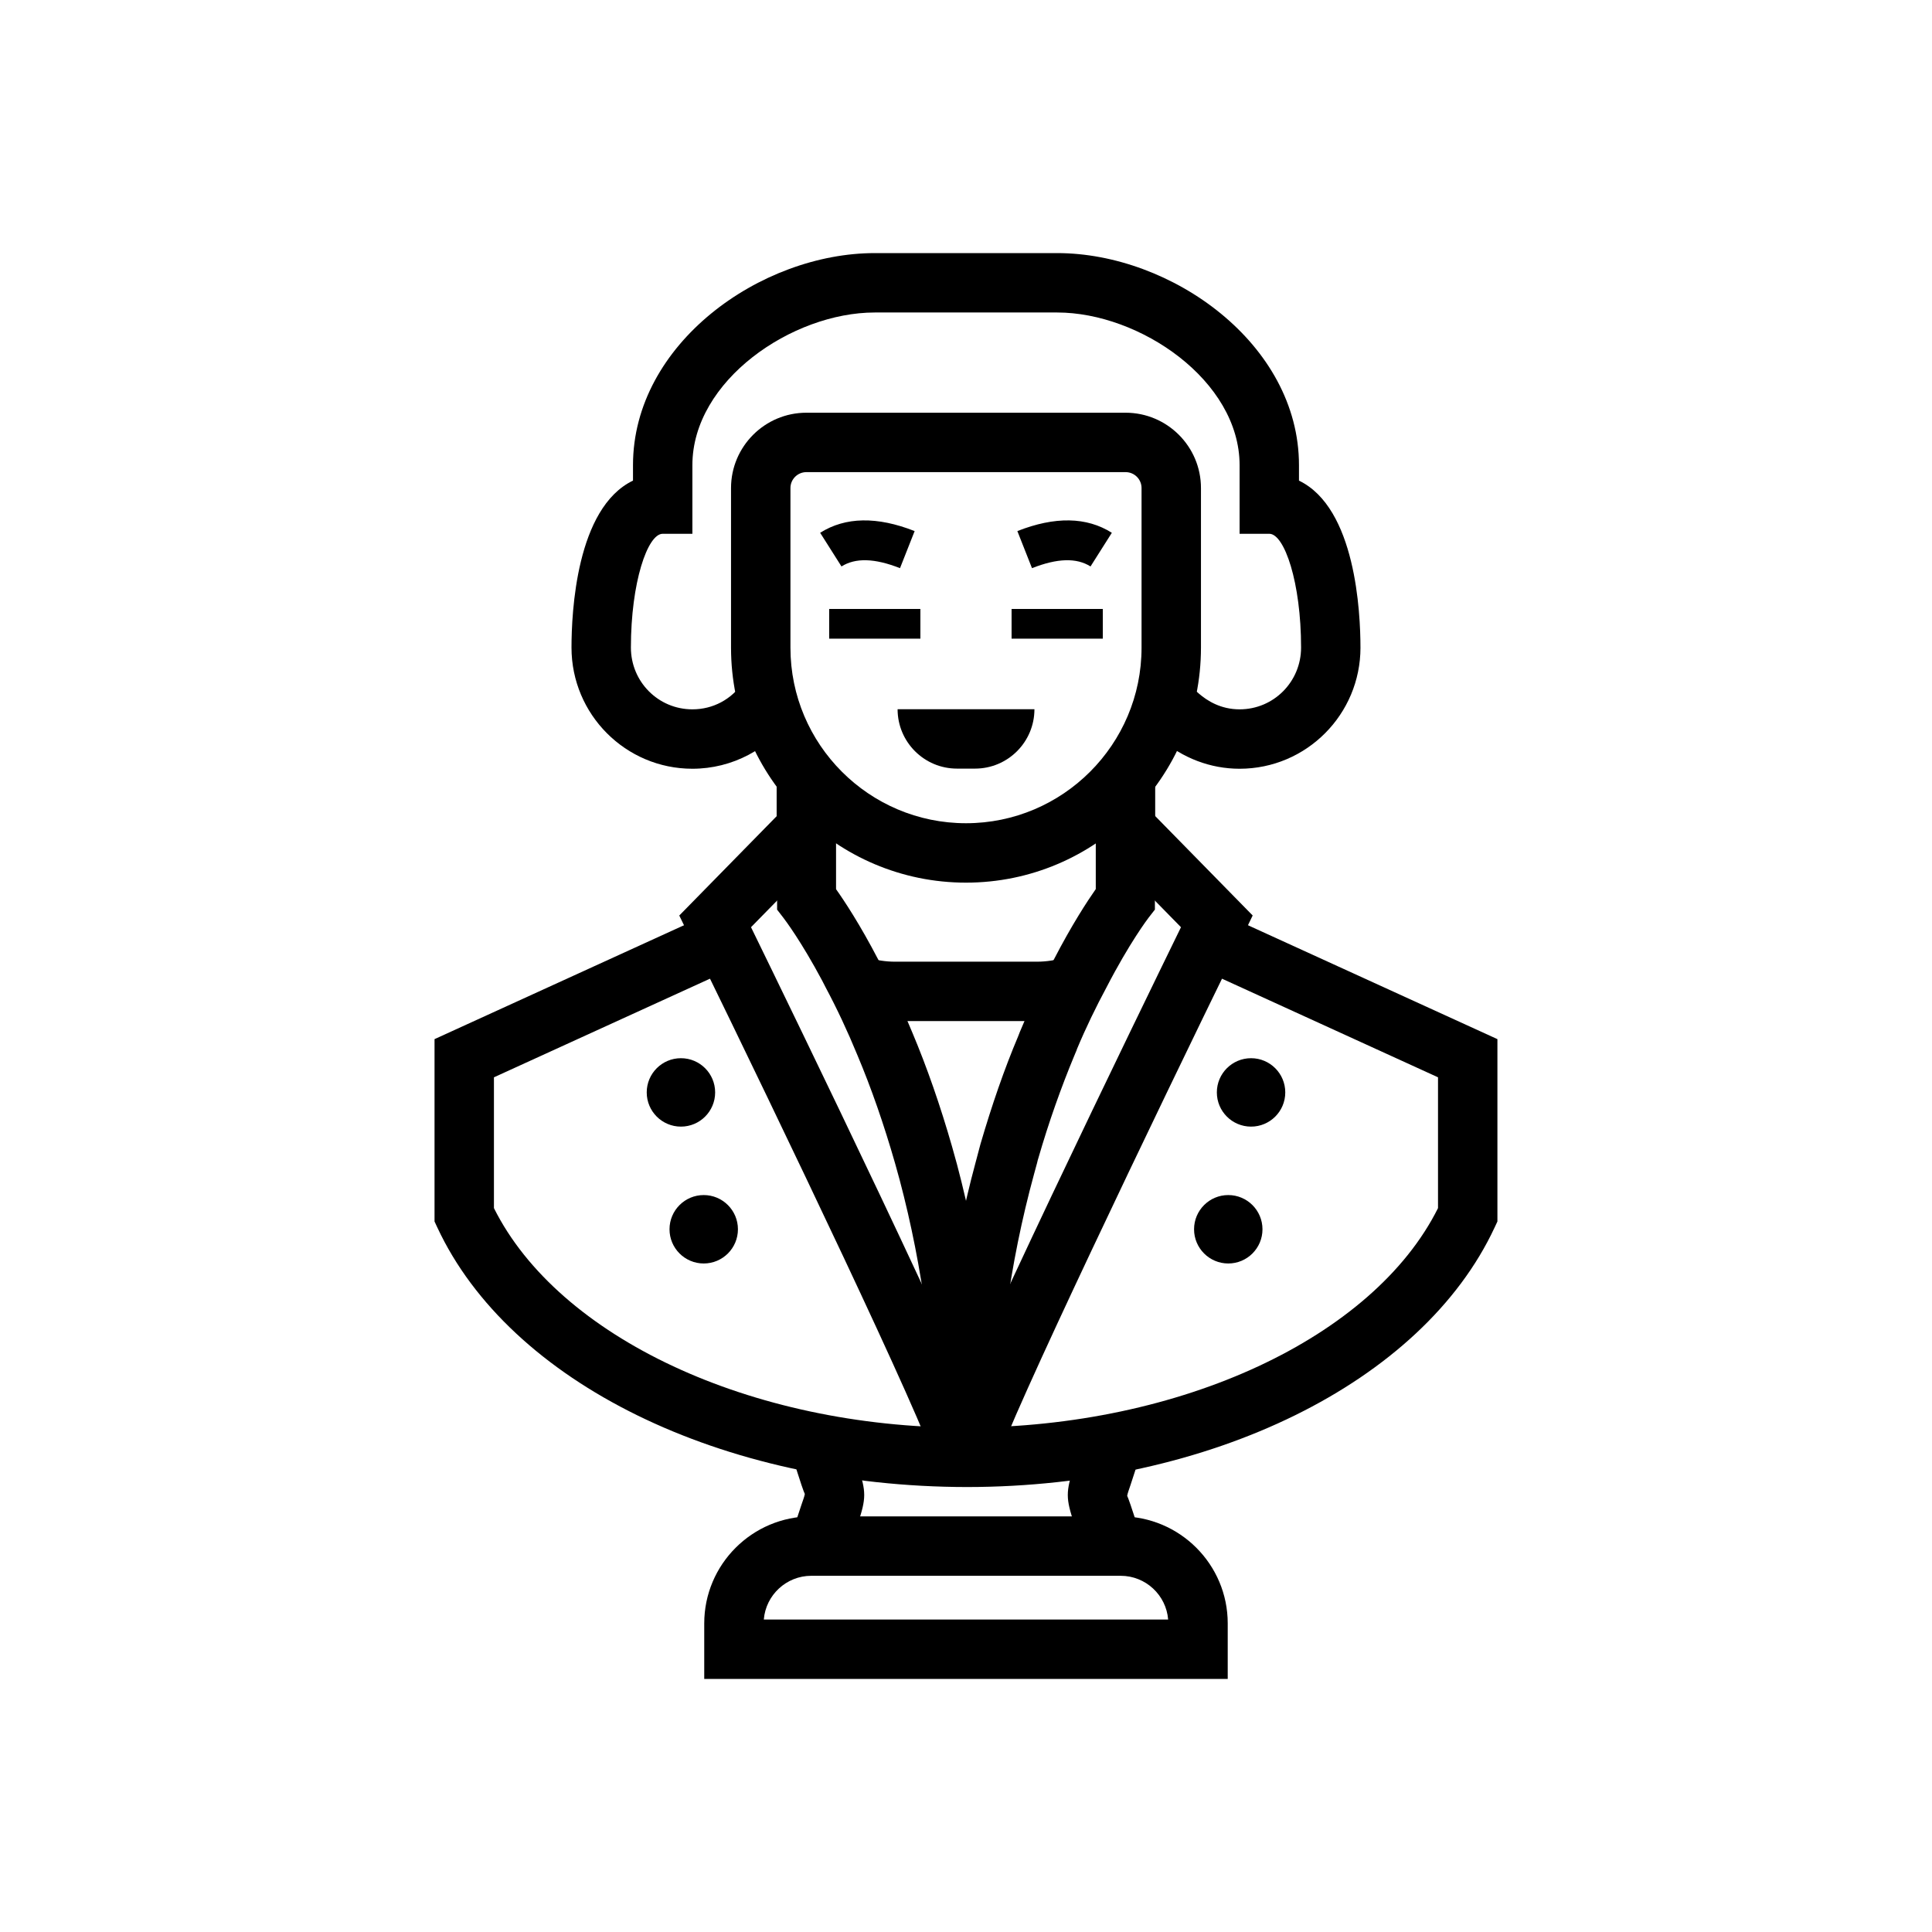 <?xml version="1.0" encoding="UTF-8"?>
<!-- The Best Svg Icon site in the world: iconSvg.co, Visit us! https://iconsvg.co -->
<svg fill="#000000" width="800px" height="800px" version="1.1" viewBox="144 144 512 512" xmlns="http://www.w3.org/2000/svg">
 <g>
  <path d="m400 377.91c-34.336 0-62.27-27.934-62.27-62.266v-42.309c0-11.004 8.957-19.961 19.961-19.961h84.613c11.008 0 19.965 8.957 19.965 19.961v42.309c-0.004 34.332-27.938 62.266-62.27 62.266zm-42.309-108.79c-2.324 0-4.215 1.891-4.215 4.215v42.309c0 25.652 20.871 46.52 46.523 46.52s46.523-20.867 46.523-46.52v-42.309c0-2.324-1.891-4.215-4.219-4.215z"/>
  <path d="m504.54 315.61c0 17.711-14.328 32.117-32.039 32.117-7.715 0-15.113-2.832-21.02-7.949l-0.078-0.078c-2.047-1.73-3.777-3.699-5.352-5.984l13.148-8.738c0.707 1.102 1.496 2.047 2.441 2.754l0.078 0.078c2.203 1.891 5.746 4.172 10.785 4.172 9.051 0 16.297-7.32 16.297-16.375 0-17.238-4.41-30.148-8.422-30.148h-7.871v-18.184c-0.008-22.434-26.457-40.461-48.344-40.461h-48.336c-21.883 0-48.336 18.027-48.336 40.461v18.184h-7.871c-4.016 0-8.422 12.91-8.422 30.148 0 9.055 7.242 16.375 16.297 16.375 5.434 0 10.312-2.598 13.383-7.086l12.988 8.895c-5.984 8.738-15.824 13.934-26.371 13.934-17.711 0-32.039-14.406-32.039-32.117 0-9.289 1.262-37 16.297-44.242v-4.094c0-32.191 33.848-56.199 64.078-56.199h48.336c30.227 0 64.078 24.008 64.078 56.207v4.094c15.035 7.242 16.293 34.949 16.293 44.238z"/>
  <path d="m363.74 305.38h24.172v7.871h-24.172z"/>
  <path d="m382.51 294.57c-6.723-2.648-11.801-2.793-15.508-0.453l-5.652-8.922c6.668-4.223 15.09-4.375 25.039-0.453z"/>
  <path d="m417.49 294.57c6.723-2.648 11.801-2.793 15.508-0.453l5.652-8.922c-6.668-4.223-15.09-4.375-25.039-0.453z"/>
  <path d="m412.08 305.38h24.176v7.871h-24.176z"/>
  <path d="m418.79 414.6h-36.809c-4.879 0-8.965-0.629-12.93-1.867l4.703-15.027c2.441 0.766 4.941 1.152 7.441 1.152h37.594c2.5 0 5.004-0.387 7.441-1.152l4.703 15.027c-3.965 1.234-8.047 1.867-12.145 1.867z"/>
  <path d="m407.87 533.23h-15.742v-3.019c-0.266-25.457-3.531-50.227-9.711-73.531l-1.242-4.488c-2.938-10.25-6.289-19.875-9.949-28.555-2.625-6.379-5.441-12.383-8.391-17.906l-0.93-1.816c-5.598-10.496-9.84-16.094-10.324-16.723l-1.641-2.125v-2.684c-0.055-0.52-0.121-1.617-0.121-2.723v-29.914h15.742v29.895c2.195 3.098 6.336 9.348 11.195 18.691l0.891 1.746c2.859 5.488 5.582 11.371 8.109 17.512 3.879 9.199 7.441 19.418 10.562 30.32l1.305 4.699c6.523 24.602 9.965 50.672 10.246 77.52z"/>
  <path d="m392.29 533.06c-3.57-12.547-41.574-91.699-63.488-136.6l-4.789-9.836 28.059-28.621 11.238 11.023-20.285 20.691c10.16 20.816 59.77 122.79 64.234 138.31 0.188 0.527 0.336 1.238 0.438 1.801l0.176 1.641-8.348 0.098z"/>
  <path d="m333.52 433.5c0 5.008-4.059 9.066-9.066 9.066-5.008 0-9.066-4.059-9.066-9.066 0-5.008 4.059-9.066 9.066-9.066 5.008 0 9.066 4.059 9.066 9.066"/>
  <path d="m339.56 469.77c0 5.008-4.059 9.066-9.066 9.066-5.008 0-9.066-4.059-9.066-9.066 0-5.004 4.059-9.066 9.066-9.066 5.008 0 9.066 4.062 9.066 9.066"/>
  <path d="m450.14 349.7v29.992c0 0.945 0 1.969-0.078 2.914v2.441l-1.652 2.125c-0.238 0.316-5.039 6.613-11.18 18.5-2.754 5.117-5.434 10.629-7.871 16.453v0.078l-0.629 1.496c-3.465 8.344-6.769 17.555-9.605 27.395l-0.078 0.234c-0.316 1.418-0.629 2.281-1.023 3.859-6.457 23.617-9.918 48.887-10.156 75.098v2.914h-15.742l-0.004-2.992c0.316-27.316 3.777-53.609 10.469-78.328 0.078-0.316 0.156-0.551 0.234-0.867 0.395-1.574 0.551-2.125 0.707-2.676l0.316-1.18c2.992-10.234 6.297-19.836 9.996-28.574l0.395-1.023c2.832-6.848 5.824-13.305 9.055-19.285 4.801-9.289 8.895-15.508 11.098-18.656v-29.914z"/>
  <path d="m407.87 532.38-7.141-0.824-8.602 0.102 0.16-1.77c0.117-0.621 0.262-1.332 0.559-2.207 4.406-15.352 53.992-117.21 64.125-137.96l-20.289-20.695 11.238-11.023 28.051 28.613-4.773 9.852c-20.391 41.746-59.867 123.88-63.328 135.92z"/>
  <path d="m484.61 433.5c0 5.008-4.059 9.066-9.066 9.066-5.004 0-9.066-4.059-9.066-9.066 0-5.008 4.062-9.066 9.066-9.066 5.008 0 9.066 4.059 9.066 9.066"/>
  <path d="m478.57 469.77c0 5.008-4.059 9.066-9.066 9.066-5.008 0-9.066-4.059-9.066-9.066 0-5.004 4.059-9.066 9.066-9.066 5.008 0 9.066 4.062 9.066 9.066"/>
  <path d="m402.39 347.69h-4.777c-8.695 0-15.742-7.051-15.742-15.742h36.266c-0.004 8.695-7.051 15.742-15.746 15.742z"/>
  <path d="m400.31 538.08c-65.098-0.059-121.27-27.707-140.42-68.797l-0.734-1.578v-48.324l73.441-33.531 6.543 14.32-64.242 29.328v34.664c17.113 34.281 68.07 58.121 124.8 58.176 57.312-0.055 108.27-23.895 125.39-58.176v-34.664l-64.238-29.328 6.535-14.32 73.445 33.531v48.324l-0.738 1.578c-19.137 41.09-75.316 68.738-139.79 68.797z"/>
  <path d="m469.36 588.93h-138.73v-14.707c0-15.641 12.727-28.367 28.371-28.367h81.992c15.645 0 28.367 12.727 28.367 28.367zm-122.94-15.742h107.15c-0.523-6.477-5.965-11.586-12.578-11.586h-81.992c-6.609 0-12.055 5.109-12.582 11.586z"/>
  <path d="m431.25 555.92c-1.09-3.734-1.945-6.266-2.559-8.105-2.277-6.754-2.281-8.465-0.023-15.258 0.605-1.836 1.445-4.356 2.508-8.055l15.129 4.336c-1.137 3.984-2.039 6.699-2.699 8.68-0.445 1.344-0.777 2.18-0.891 2.894 0.117 0.227 0.445 1.051 0.891 2.375 0.676 1.984 1.59 4.711 2.762 8.746z"/>
  <path d="m368.75 555.92-15.121-4.391c1.172-4.031 2.09-6.762 2.762-8.746 0.445-1.324 0.777-2.148 0.895-2.859-0.117-0.23-0.445-1.066-0.895-2.41-0.652-1.98-1.555-4.691-2.699-8.68l15.137-4.336c1.062 3.703 1.895 6.219 2.508 8.055 2.254 6.793 2.254 8.504-0.023 15.258-0.625 1.844-1.48 4.371-2.562 8.109z"/>
 </g>
</svg>